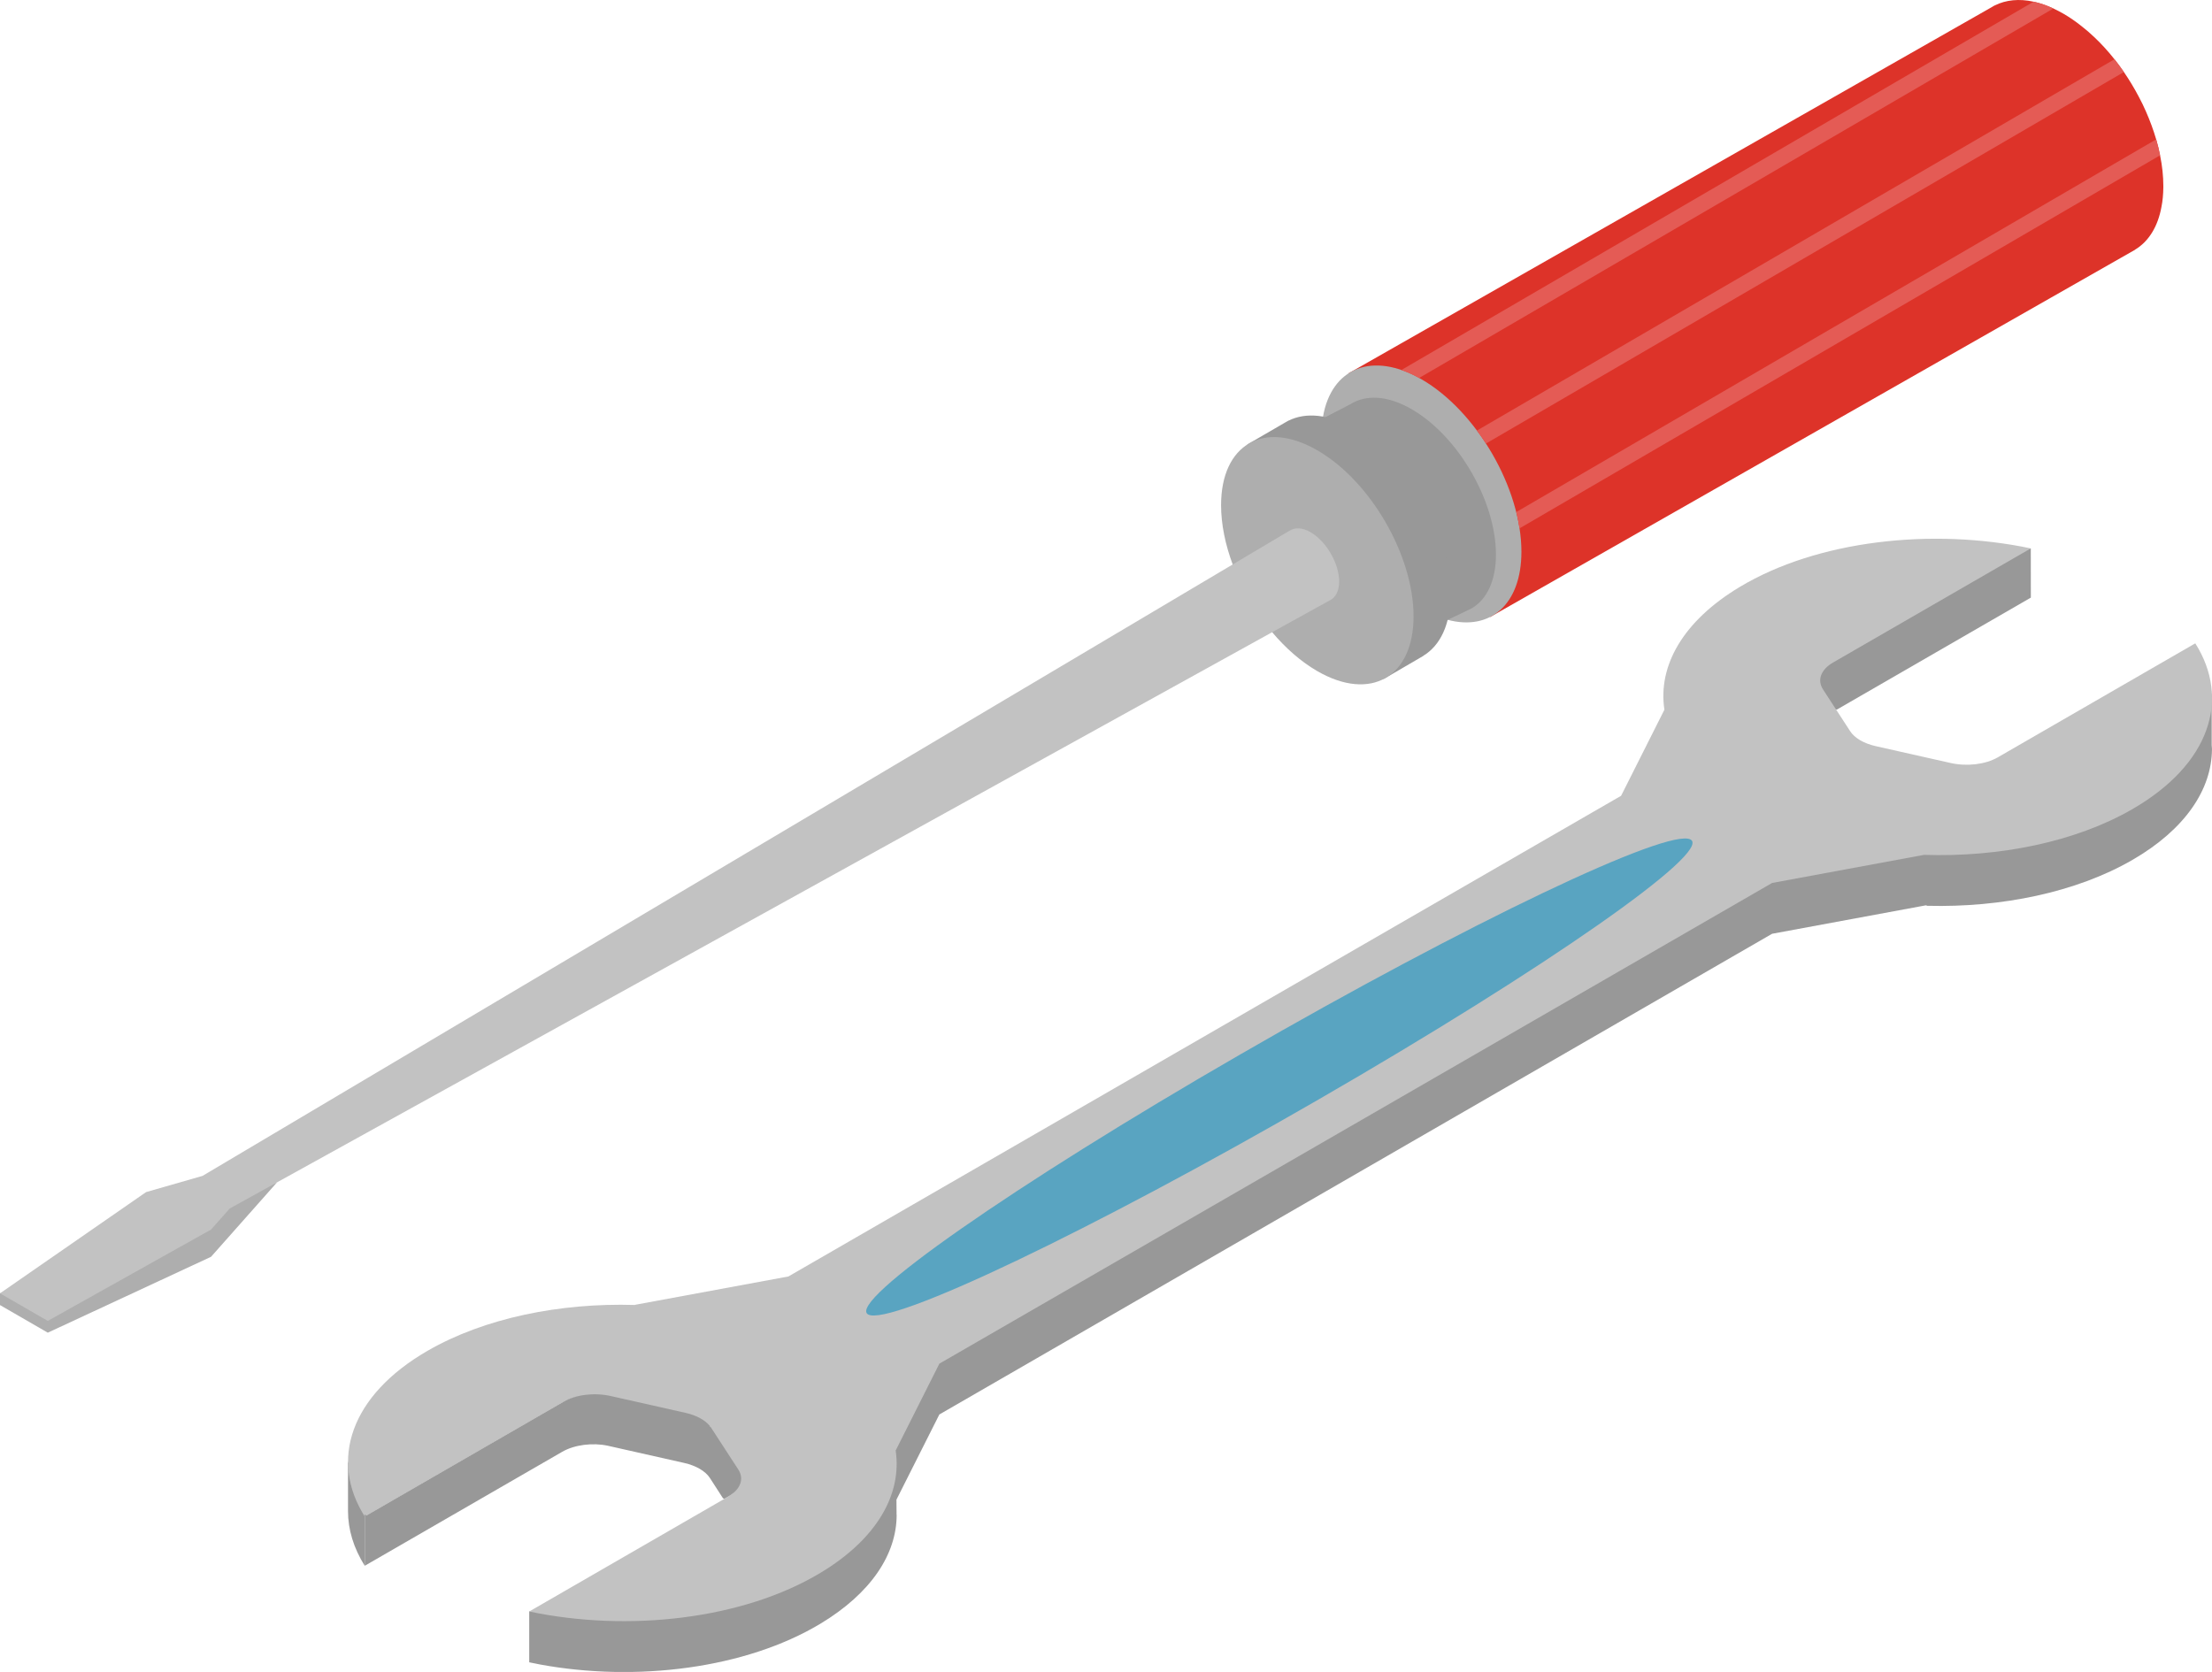 <?xml version="1.0" encoding="UTF-8"?>
<svg id="Layer_12" data-name="Layer 12" xmlns="http://www.w3.org/2000/svg" viewBox="0 0 1120.96 847.43">
  <defs>
    <style>
      .cls-1 {
        fill: #59a4c1;
      }

      .cls-2 {
        fill: #dd3329;
      }

      .cls-3 {
        fill: #e45b55;
      }

      .cls-4 {
        fill: #989898;
      }

      .cls-5 {
        fill: #c2c2c2;
      }

      .cls-6 {
        fill: #aeaeae;
      }
    </style>
  </defs>
  <path class="cls-4" d="M176.36,740.63v25.28c0,9.37,2.84,18.74,8.47,27.69v-25.8"/>
  <polygon class="cls-4" points="931.03 359.55 1029.16 302.9 1029.13 277.96 921.11 298.3 891.94 365.31 931.03 359.55"/>
  <path class="cls-4" d="M268.19,816.73v25.8s.38.09,1.14.24c.76.14,1.47.28,2.22.43.71.14,1.42.28,2.08.43,48.75,8.99,104.18,2.13,142.09-20.64,25.8-15.53,38.67-35.31,38.67-55.19v-.05l-.05-.09v-1.09l-.05-6.48,21.74-43.17,422-243.64,77.92-14.42.76.24c37.49.95,75.4-6.77,103.9-23.24,26.79-15.48,40.23-35.78,40.33-56.09v-.24l-.14-1.99v-26.03l-34.13,42.19-48.88,25.23-74.1,7.09-76.47,20.5-312.17,178.95-125.34,78.04-28.38,52.82-44.15,37.05-108.99,23.36Z"/>
  <path class="cls-5" d="M1112.48,326.08l-100.07,57.77c-6.25,3.61-15.62,4.73-23.9,2.87l-37.97-8.54c-5.98-1.35-10.69-4.1-12.94-7.57l-13.75-21.16c-3.09-4.75-1.1-10.08,5.07-13.65l100.21-57.85c-50-10.55-108.2-4.06-147.51,19.55-28.86,17.33-41.53,40.07-38.16,62.21l-21.95,43.63-421.98,243.63h0s-77.9,14.4-77.9,14.4l.09.05c-37.82-1.15-76.2,6.57-104.99,23.19-39.27,22.67-49.86,55.65-31.88,84.04l100.07-57.77c6.25-3.61,15.62-4.74,23.9-2.87l37.97,8.54c5.98,1.34,10.69,4.1,12.94,7.57l13.75,21.16c3.09,4.75,1.1,10.08-5.08,13.65l-100.21,57.85c50,10.55,108.2,4.06,147.51-19.55,28.79-17.29,41.46-39.95,38.19-62.04l22.15-44.03,422-243.64,76.98-14.24c38.01,1.25,76.65-6.46,105.59-23.17,39.26-22.67,49.86-55.65,31.88-84.04Z"/>
  <path class="cls-4" d="M284.89,735.85c6.25-3.64,15.62-4.73,23.15-3.08l38.71,8.72c6.01,1.37,10.7,4.12,12.97,7.57l6.63,10.27.64.36,2.09-1.2c6.18-3.57,8.16-8.9,5.08-13.65l-13.75-21.16c-.09-.15-.2-.29-.3-.43l-.37.02h0s.05-.44.05-.44c-2.43-3.06-6.84-5.48-12.32-6.72l-37.97-8.54c-8.28-1.86-17.65-.74-23.9,2.87l-100.07,57.77c-.12-.2-.23-.4-.36-.59l-.32.18v25.8l100.05-57.76h0Z"/>
  <path class="cls-2" d="M683.41,189.2L1009.02,3.8c.51-.32,1.01-.6,1.56-.92l.51-.23c5.51-2.71,12.13-3.4,19.48-1.79,3.21.69,6.57,1.84,10.01,3.44,1.65.78,3.35,1.65,5.05,2.62,3.17,1.84,6.25,3.95,9.23,6.34,2.21,1.7,4.32,3.54,6.39,5.51,3.63,3.4,7.07,7.21,10.29,11.26,1.61,2.07,3.22,4.23,4.78,6.48,2.8,4.09,5.37,8.36,7.67,12.77,1.29,2.39,2.44,4.78,3.49,7.21,2.07,4.69,3.81,9.42,5.19,14.15.78,2.71,1.47,5.42,1.98,8.08,1.1,5.33,1.65,10.57,1.65,15.62v.64c-.05,3.49-.32,6.71-.92,9.69-1.84,10.34-6.61,17.78-13.41,21.87v.05l-326.81,186.14"/>
  <path class="cls-6" d="M670.44,211.3c4.22-24.78,24.95-33.48,49.89-19.09,27.99,16.16,50.67,55.29,50.67,87.4,0,26.83-15.83,40.28-37.37,34.55"/>
  <path class="cls-4" d="M733.63,314.16l7.24-3.44,5.13-2.49c7.47-4.51,12.09-13.87,12.09-27.15,0-27.07-19.13-60.06-42.72-73.68-11.27-6.51-21.49-7.36-29.12-3.59l-.42.2c-.46.24-.9.49-1.33.77l-12.81,6.63"/>
  <path class="cls-4" d="M701.08,344.21l20.22-11.78-.02-.05c8.53-5.15,13.81-15.84,13.81-31,0-30.91-21.83-68.57-48.77-84.12-12.86-7.43-24.53-8.4-33.24-4.1l.02-.06-.5.28c-.52.27-1.02.57-1.52.87l-19.05,11.07"/>
  <path class="cls-6" d="M624.68,286.09c-3.75-10.1-5.88-20.39-5.88-30.05,0-30.91,21.83-43.36,48.77-27.81,26.93,15.55,48.77,53.21,48.77,84.12s-21.83,43.36-48.77,27.81c-8.27-4.78-16.05-11.62-22.88-19.73"/>
  <path class="cls-3" d="M1094.65,78.72l-324.61,189.08c-.41-2.76-.96-5.51-1.65-8.27l324.29-188.89c.78,2.71,1.47,5.42,1.98,8.08Z"/>
  <path class="cls-3" d="M1076.32,36.5l-323.28,188.3c-1.47-2.25-2.99-4.46-4.59-6.57L1071.55,30.03c1.61,2.07,3.22,4.23,4.78,6.48Z"/>
  <path class="cls-3" d="M1040.58,4.3l-321.44,187.29c-3.08-1.75-6.11-3.08-9-4.04L1030.57.86c3.21.69,6.57,1.84,10.01,3.44Z"/>
  <polyline class="cls-6" points="0 655.53 0 661.47 24.22 675.46 106.95 637 140.37 599.29"/>
  <path class="cls-1" d="M668.14,557.31c-115.11,66.46-217.3,115.22-228.24,108.9-10.94-6.32,73.51-65.32,188.62-131.78,115.11-66.46,217.3-115.22,228.24-108.9,10.94,6.32-73.5,65.32-188.62,131.78Z"/>
  <path class="cls-5" d="M624.53,286.18L102.64,595.99l-28.61,8.22L0,655.52l24.22,13.98,82.73-46.3,9.47-10.68,557.51-308.26c2.88-1.38,4.71-4.65,4.71-9.49,0-9.19-6.5-20.4-14.51-25.03-4.3-2.48-8.12-2.5-10.78-.62l-.03-.04-28.79,17.09"/>
</svg>